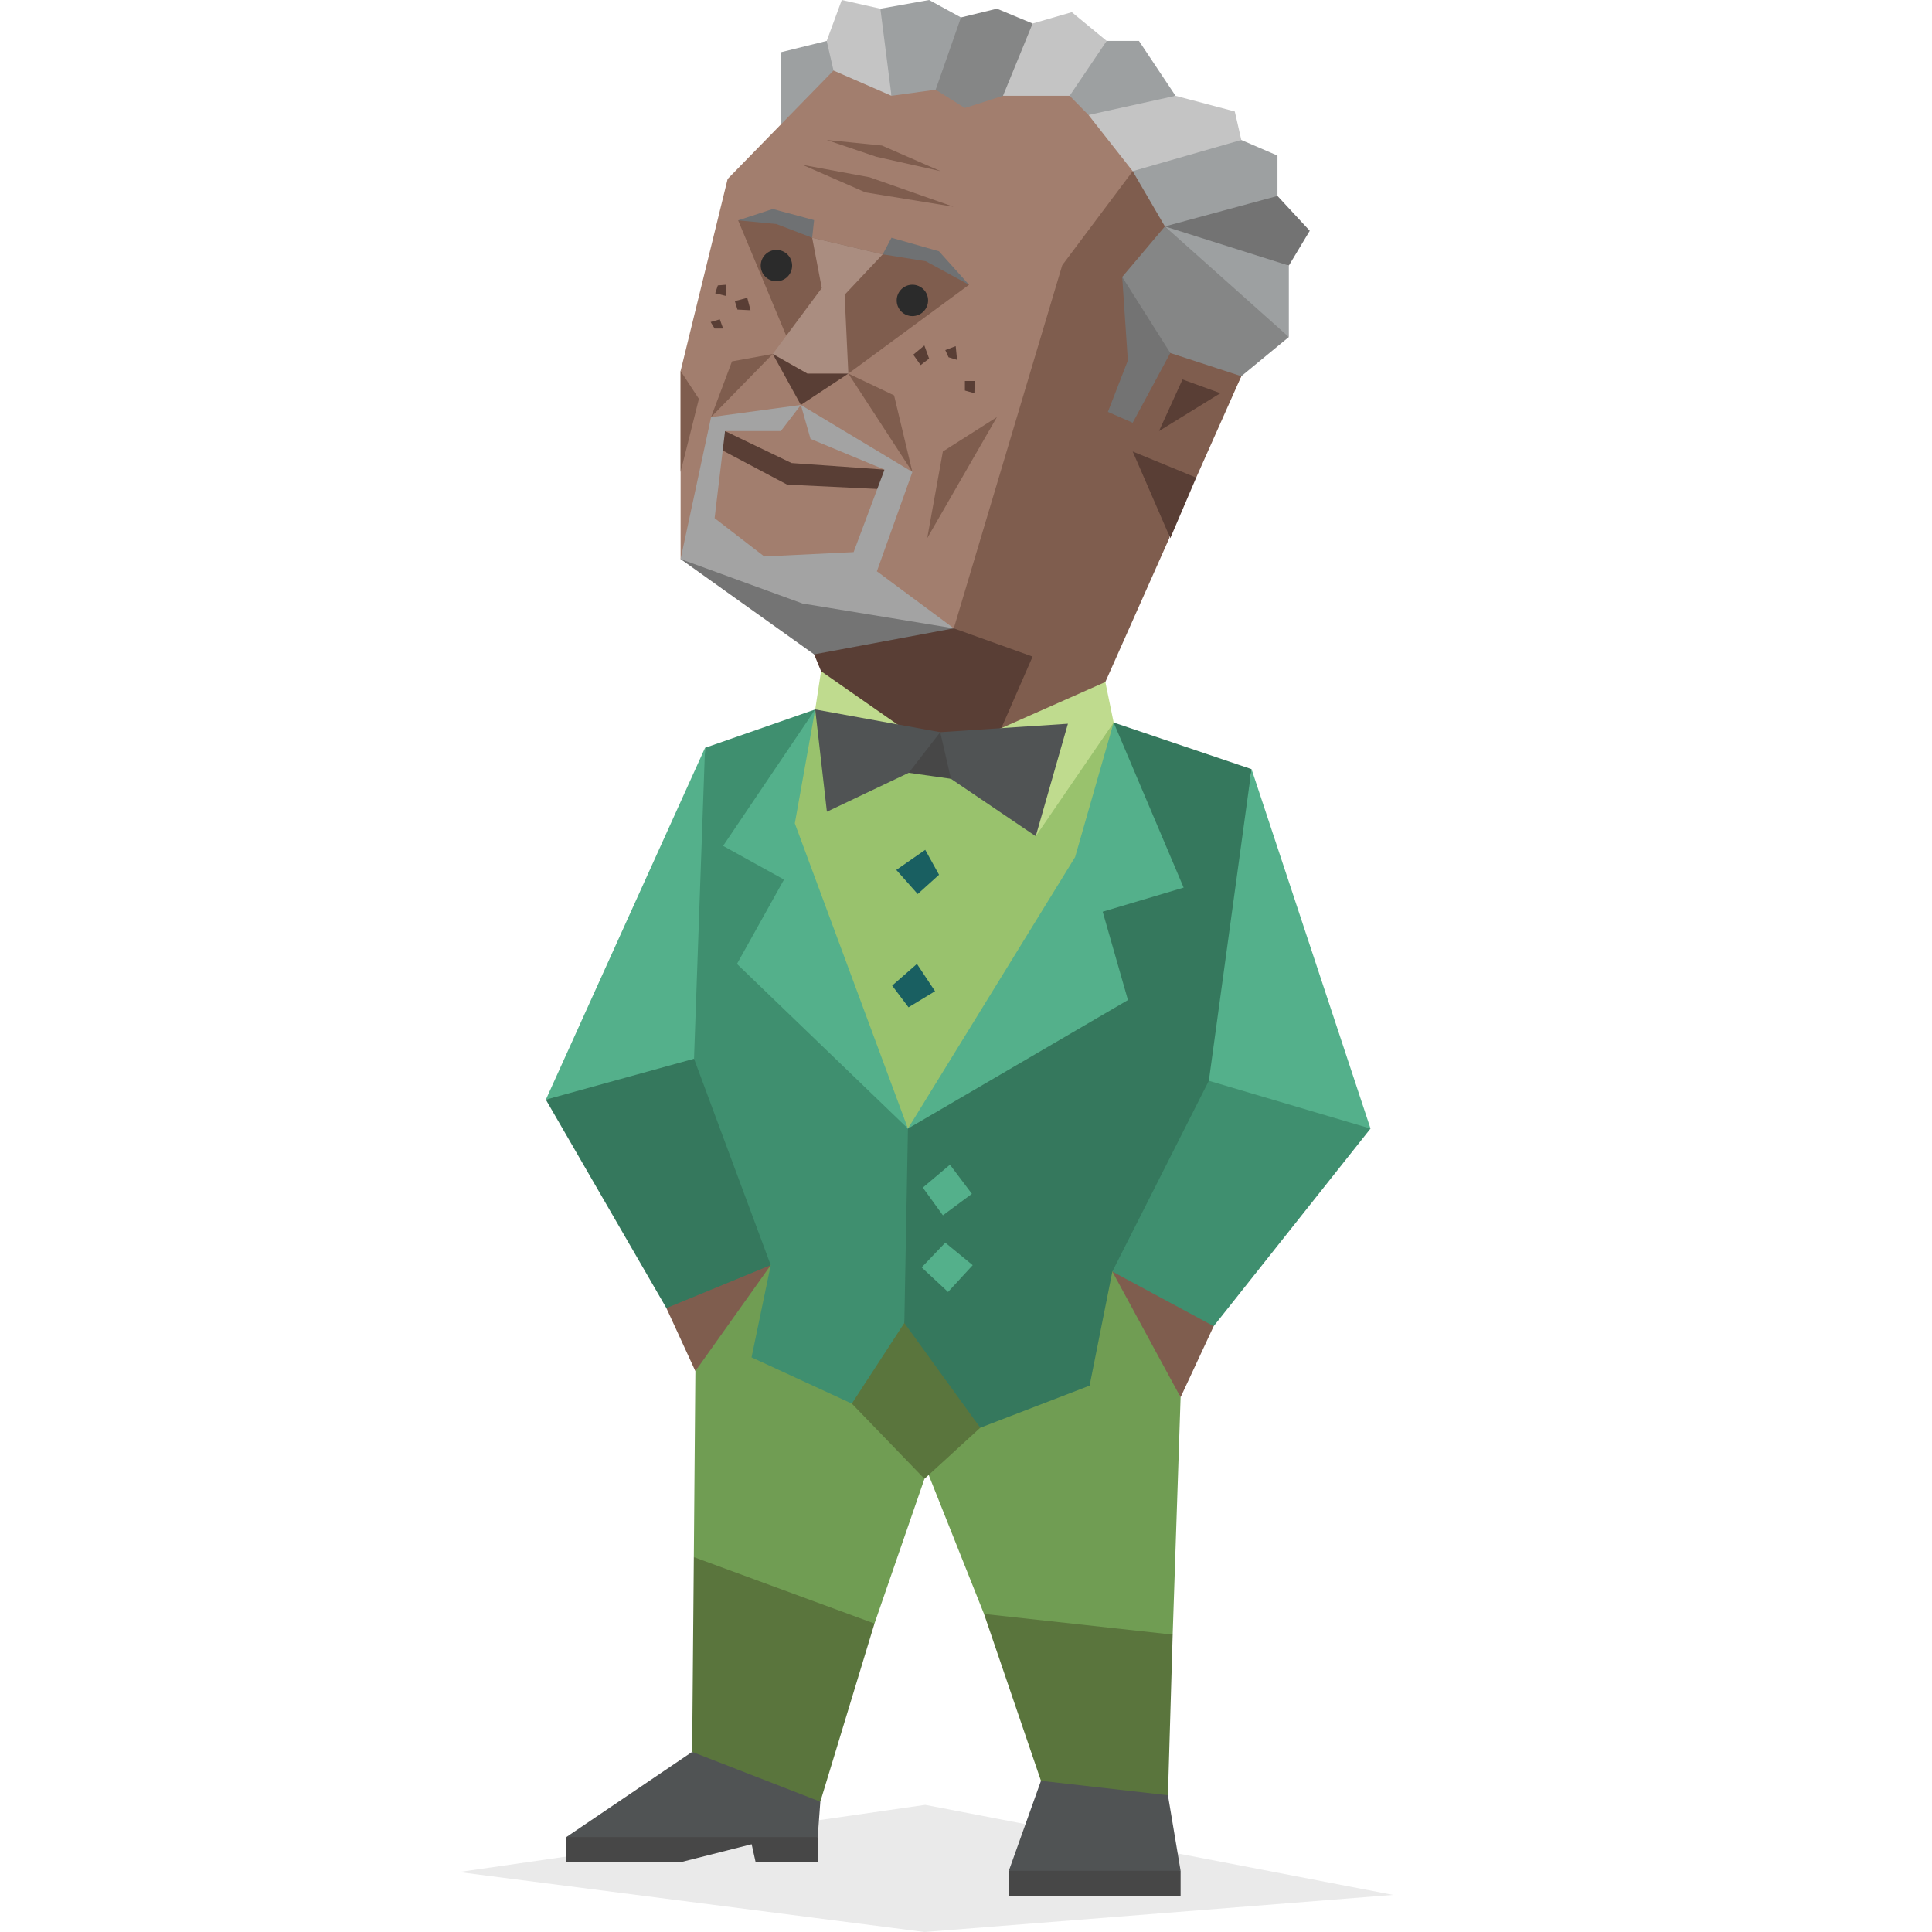<svg id="illustration_layer_copy_3" data-name="illustration_layer copy 3" xmlns="http://www.w3.org/2000/svg" viewBox="0 0 400 400"><defs><style>.cls-1,.cls-13{fill:#2b2b2b;}.cls-1{opacity:0.1;}.cls-2{fill:#709d53;}.cls-3{fill:#5a753d;}.cls-4{fill:#54b08b;}.cls-5{fill:#99c26d;}.cls-6{fill:#bfdb8e;}.cls-7{fill:#9da0a1;}.cls-8{fill:#a27e6e;}.cls-9{fill:#7f5d4e;}.cls-10{fill:#aa8d80;}.cls-11{fill:#593e35;}.cls-12{fill:#6f7173;}.cls-14{fill:#a3a3a3;}.cls-15{fill:#c4c4c4;}.cls-16{fill:#858686;}.cls-17{fill:#737373;}.cls-18{fill:#747474;}.cls-19{fill:#505354;}.cls-20{fill:#474747;}.cls-21{fill:#195f61;}.cls-22{fill:#3f8f6f;}.cls-23{fill:#35785d;}</style></defs><title>diplomats_INFJ_famous_real_morgan_freeman</title><polygon class="cls-1" points="95.01 387.59 191.56 373.68 288.41 392.32 191.4 400 95.01 387.59"/><polygon class="cls-2" points="191.4 306.17 181.05 336.14 159.32 339.43 143.65 322.38 143.97 283.88 161.61 254.28 191.4 306.17"/><polygon class="cls-2" points="191.4 303.18 203.73 334.15 225.59 356.08 242.79 338.43 244.43 289.29 230.3 252.95 191.4 303.18"/><polygon class="cls-3" points="191.4 306.17 176.36 290.6 187.98 266.88 202.95 295.6 191.4 306.17"/><polygon class="cls-4" points="145.97 154.83 113.01 227.67 147.71 223.76 145.97 154.83"/><polygon class="cls-5" points="230.57 149.59 196.51 142.86 168.78 146.88 159.32 170.8 187.98 233.66 232.3 181.11 230.57 149.59"/><polygon class="cls-6" points="228.85 141.2 230.57 149.59 214.44 173.13 194.67 151.59 179.41 153.17 168.78 146.88 169.99 138.96 196.51 146.52 228.85 141.2"/><polygon class="cls-7" points="161.65 25.78 161.65 10.82 171.16 8.47 176.72 16.14 161.65 25.78"/><polygon class="cls-8" points="172.57 14.6 150.65 37.05 140.91 76.81 140.91 115.75 168.51 123.32 172.84 140.09 193.72 155.51 225.36 138.47 257 77.89 242.66 63.55 246.45 41.65 225.07 17.31 172.57 14.6"/><polygon class="cls-9" points="237.5 31.46 219.93 54.9 197.47 130.09 207.32 150.75 228.85 141.2 242.12 111.35 241.18 102.45 247.66 98.89 257 77.89 242.66 63.55 246.45 41.65 237.5 31.46"/><polygon class="cls-9" points="200.63 58.96 192.87 52.65 182.76 52.65 168.15 49.22 161.3 44.71 152.82 45.62 162.74 69.42 175.64 77.35 200.63 58.96"/><polygon class="cls-9" points="206.4 86.36 195.21 93.48 191.97 111.42 206.4 86.36"/><polygon class="cls-10" points="182.76 52.65 174.87 61.03 175.64 77.35 167.16 77.35 159.99 73.29 170.14 59.63 168.15 49.22 182.76 52.65"/><polygon class="cls-11" points="175.64 77.35 165.81 83.84 159.99 73.29 167.16 77.35 175.64 77.35"/><polygon class="cls-11" points="150.11 89.25 163.88 95.87 183.13 97.23 182.54 101.28 162.97 100.34 148.49 92.67 150.11 89.25"/><polygon class="cls-9" points="175.64 77.35 185.11 81.86 188.9 97.72 175.64 77.35"/><polygon class="cls-9" points="159.99 73.29 151.55 74.82 147.22 86.36 159.99 73.29"/><polygon class="cls-9" points="140.91 76.81 144.7 82.58 140.91 97.72 140.91 76.81"/><polygon class="cls-12" points="200.63 58.96 194.4 52.02 184.57 49.22 182.76 52.65 191.69 54.09 200.63 58.96"/><polygon class="cls-12" points="168.15 49.22 168.55 45.57 159.99 43.27 152.82 45.62 160.73 46.38 168.15 49.22"/><polygon class="cls-9" points="166.15 34.13 179.18 39.83 197.41 42.8 180.03 36.7 166.15 34.13"/><polygon class="cls-9" points="171.16 28.98 181.44 32.46 194.75 35.44 182.59 30.13 171.16 28.98"/><circle class="cls-13" cx="188.9" cy="62.2" r="3.25"/><circle class="cls-13" cx="160.75" cy="54.99" r="3.25"/><polygon class="cls-11" points="189.08 73.43 191.38 71.53 192.36 74.24 190.61 75.59 189.08 73.43"/><polygon class="cls-11" points="199.77 78.88 201.8 78.88 201.74 81.41 199.77 80.86 199.77 78.88"/><polygon class="cls-11" points="196.39 73.97 195.71 72.48 197.87 71.67 198.15 74.51 196.39 73.97"/><polygon class="cls-11" points="154.71 61.66 155.39 64.23 152.68 64.1 152.14 62.34 154.71 61.66"/><polygon class="cls-11" points="148.62 59.09 150.25 58.96 150.25 61.26 148.08 60.72 148.62 59.09"/><polygon class="cls-11" points="147.13 66.67 149.03 66.12 149.71 68.02 147.95 68.02 147.13 66.67"/><polygon class="cls-11" points="197.47 130.09 213.79 135.94 207.32 150.75 193.72 155.51 169.99 138.96 166.89 131.44 178.44 129.09 197.47 130.09"/><polygon class="cls-14" points="181.55 118.28 188.9 97.72 165.81 83.84 167.81 90.87 183.13 97.23 176.73 114.31 158.23 115.21 147.95 107.28 150.11 89.25 161.66 89.25 165.81 83.84 147.22 86.36 140.91 115.75 166.89 131.44 197.47 130.09 181.55 118.28"/><polygon class="cls-15" points="171.16 8.47 174.28 0 182.27 1.8 185.65 9.92 184.57 19.83 172.57 14.6 171.16 8.47"/><polygon class="cls-7" points="182.27 1.8 192.36 0 198.96 3.61 198.15 12.08 193.72 18.57 184.57 19.83 182.27 1.8"/><polygon class="cls-16" points="198.96 3.61 206.4 1.8 213.79 4.87 212.62 14.6 207.66 19.83 199.77 22.36 193.72 18.57 198.96 3.61"/><polygon class="cls-15" points="213.79 4.87 221.91 2.52 229.13 8.47 229.13 16.14 221.46 19.83 207.66 19.83 213.79 4.87"/><polygon class="cls-7" points="229.13 8.47 235.81 8.47 243.38 19.83 234.51 23.8 225.36 23.8 221.46 19.83 229.13 8.47"/><polygon class="cls-15" points="243.38 19.83 255.65 23.08 257 28.98 246.31 35.44 234.51 35.44 225.36 23.8 243.38 19.83"/><polygon class="cls-7" points="257 28.98 264.49 32.21 264.49 40.57 258.63 46.25 241.18 46.88 234.51 35.44 257 28.98"/><polygon class="cls-17" points="264.49 40.57 271.17 47.78 266.84 54.99 256.17 54.09 241.18 46.88 264.49 40.57"/><polygon class="cls-7" points="266.84 54.99 266.84 69.78 251.59 58.96 241.18 46.88 266.84 54.99"/><polygon class="cls-16" points="266.84 69.78 257 77.89 242.3 73.09 235.84 68.02 232.34 57.34 241.18 46.88 266.84 69.78"/><polygon class="cls-17" points="232.34 57.34 233.51 74.64 229.38 85.28 234.51 87.53 242.3 73.09 232.34 57.34"/><polygon class="cls-18" points="197.47 130.09 166.15 124.95 140.91 115.75 168.55 135.48 197.47 130.09"/><polygon class="cls-11" points="234.51 93.48 247.66 98.89 242.3 111.42 234.51 93.48"/><polygon class="cls-11" points="239.96 89.25 244.83 78.56 252.67 81.41 239.96 89.25"/><polygon class="cls-19" points="194.67 151.59 221.1 149.84 214.44 173.13 196.88 161.24 193.39 159.5 188.15 160 171.2 168.06 168.78 146.88 194.67 151.59"/><polygon class="cls-20" points="194.67 151.59 196.88 161.24 188.15 160 194.67 151.59"/><polygon class="cls-21" points="191.56 175.95 194.42 181.11 190 185.1 185.57 180.11 191.56 175.95"/><polygon class="cls-21" points="184.71 204.06 189.84 199.57 193.59 205.22 188.1 208.55 184.71 204.06"/><polygon class="cls-22" points="168.78 146.88 145.97 154.83 143.69 219.2 142.64 248.96 159.57 261.93 155.6 281.03 176.36 290.6 187.23 273.91 191.89 249.63 187.98 233.66 159.32 170.8 168.78 146.88"/><polygon class="cls-23" points="230.57 149.59 259.12 159.24 249.18 253.28 230.3 263.26 225.59 286.88 202.95 295.6 187.23 273.91 187.98 233.66 230.3 177.78 230.57 149.59"/><polygon class="cls-4" points="168.78 146.88 164.56 170.47 187.98 233.66 152.58 199.57 162.32 182.11 149.71 175.13 168.78 146.88"/><polygon class="cls-4" points="230.57 149.59 245.06 183.77 228.3 188.76 233.53 207.05 187.98 233.66 222.59 177.45 230.57 149.59"/><polygon class="cls-4" points="191.06 245.88 196.68 241.14 201.22 247.17 195.22 251.62 191.06 245.88"/><polygon class="cls-4" points="195.71 257.28 201.39 261.94 196.28 267.49 190.82 262.4 195.71 257.28"/><polygon class="cls-4" points="259.12 159.24 283.75 233.66 262.12 232.16 250.28 223.76 259.12 159.24"/><polygon class="cls-22" points="250.28 223.76 230.3 263.26 243.19 272.57 251.28 274.57 283.75 233.66 250.28 223.76"/><polygon class="cls-9" points="230.3 263.26 244.43 289.29 251.28 274.57 230.3 263.26"/><polygon class="cls-23" points="113.01 227.67 137.97 270.83 147.71 272.9 159.57 261.93 143.69 219.2 113.01 227.67"/><polygon class="cls-9" points="137.97 270.83 143.97 283.88 159.57 261.93 137.97 270.83"/><polygon class="cls-3" points="203.73 334.15 242.79 338.43 241.81 371.69 230.3 373.02 215.52 368.7 203.73 334.15"/><polygon class="cls-3" points="143.65 322.38 181.05 336.14 169.84 373.02 156.32 371.75 143.3 362.71 143.65 322.38"/><polygon class="cls-19" points="215.52 368.7 208.87 387.32 227.65 389.94 244.43 387.32 241.81 371.69 215.52 368.7"/><rect class="cls-20" x="208.86" y="387.32" width="35.57" height="5.24"/><polygon class="cls-20" points="169.3 385.58 156.45 385.58 155.62 381.83 140.81 385.58 117.26 385.58 117.26 380.34 143.55 377.46 169.3 380.34 169.3 385.58"/><polygon class="cls-19" points="143.3 362.71 117.26 380.34 150.21 380.34 169.3 380.34 169.84 373.02 143.3 362.71"/></svg>